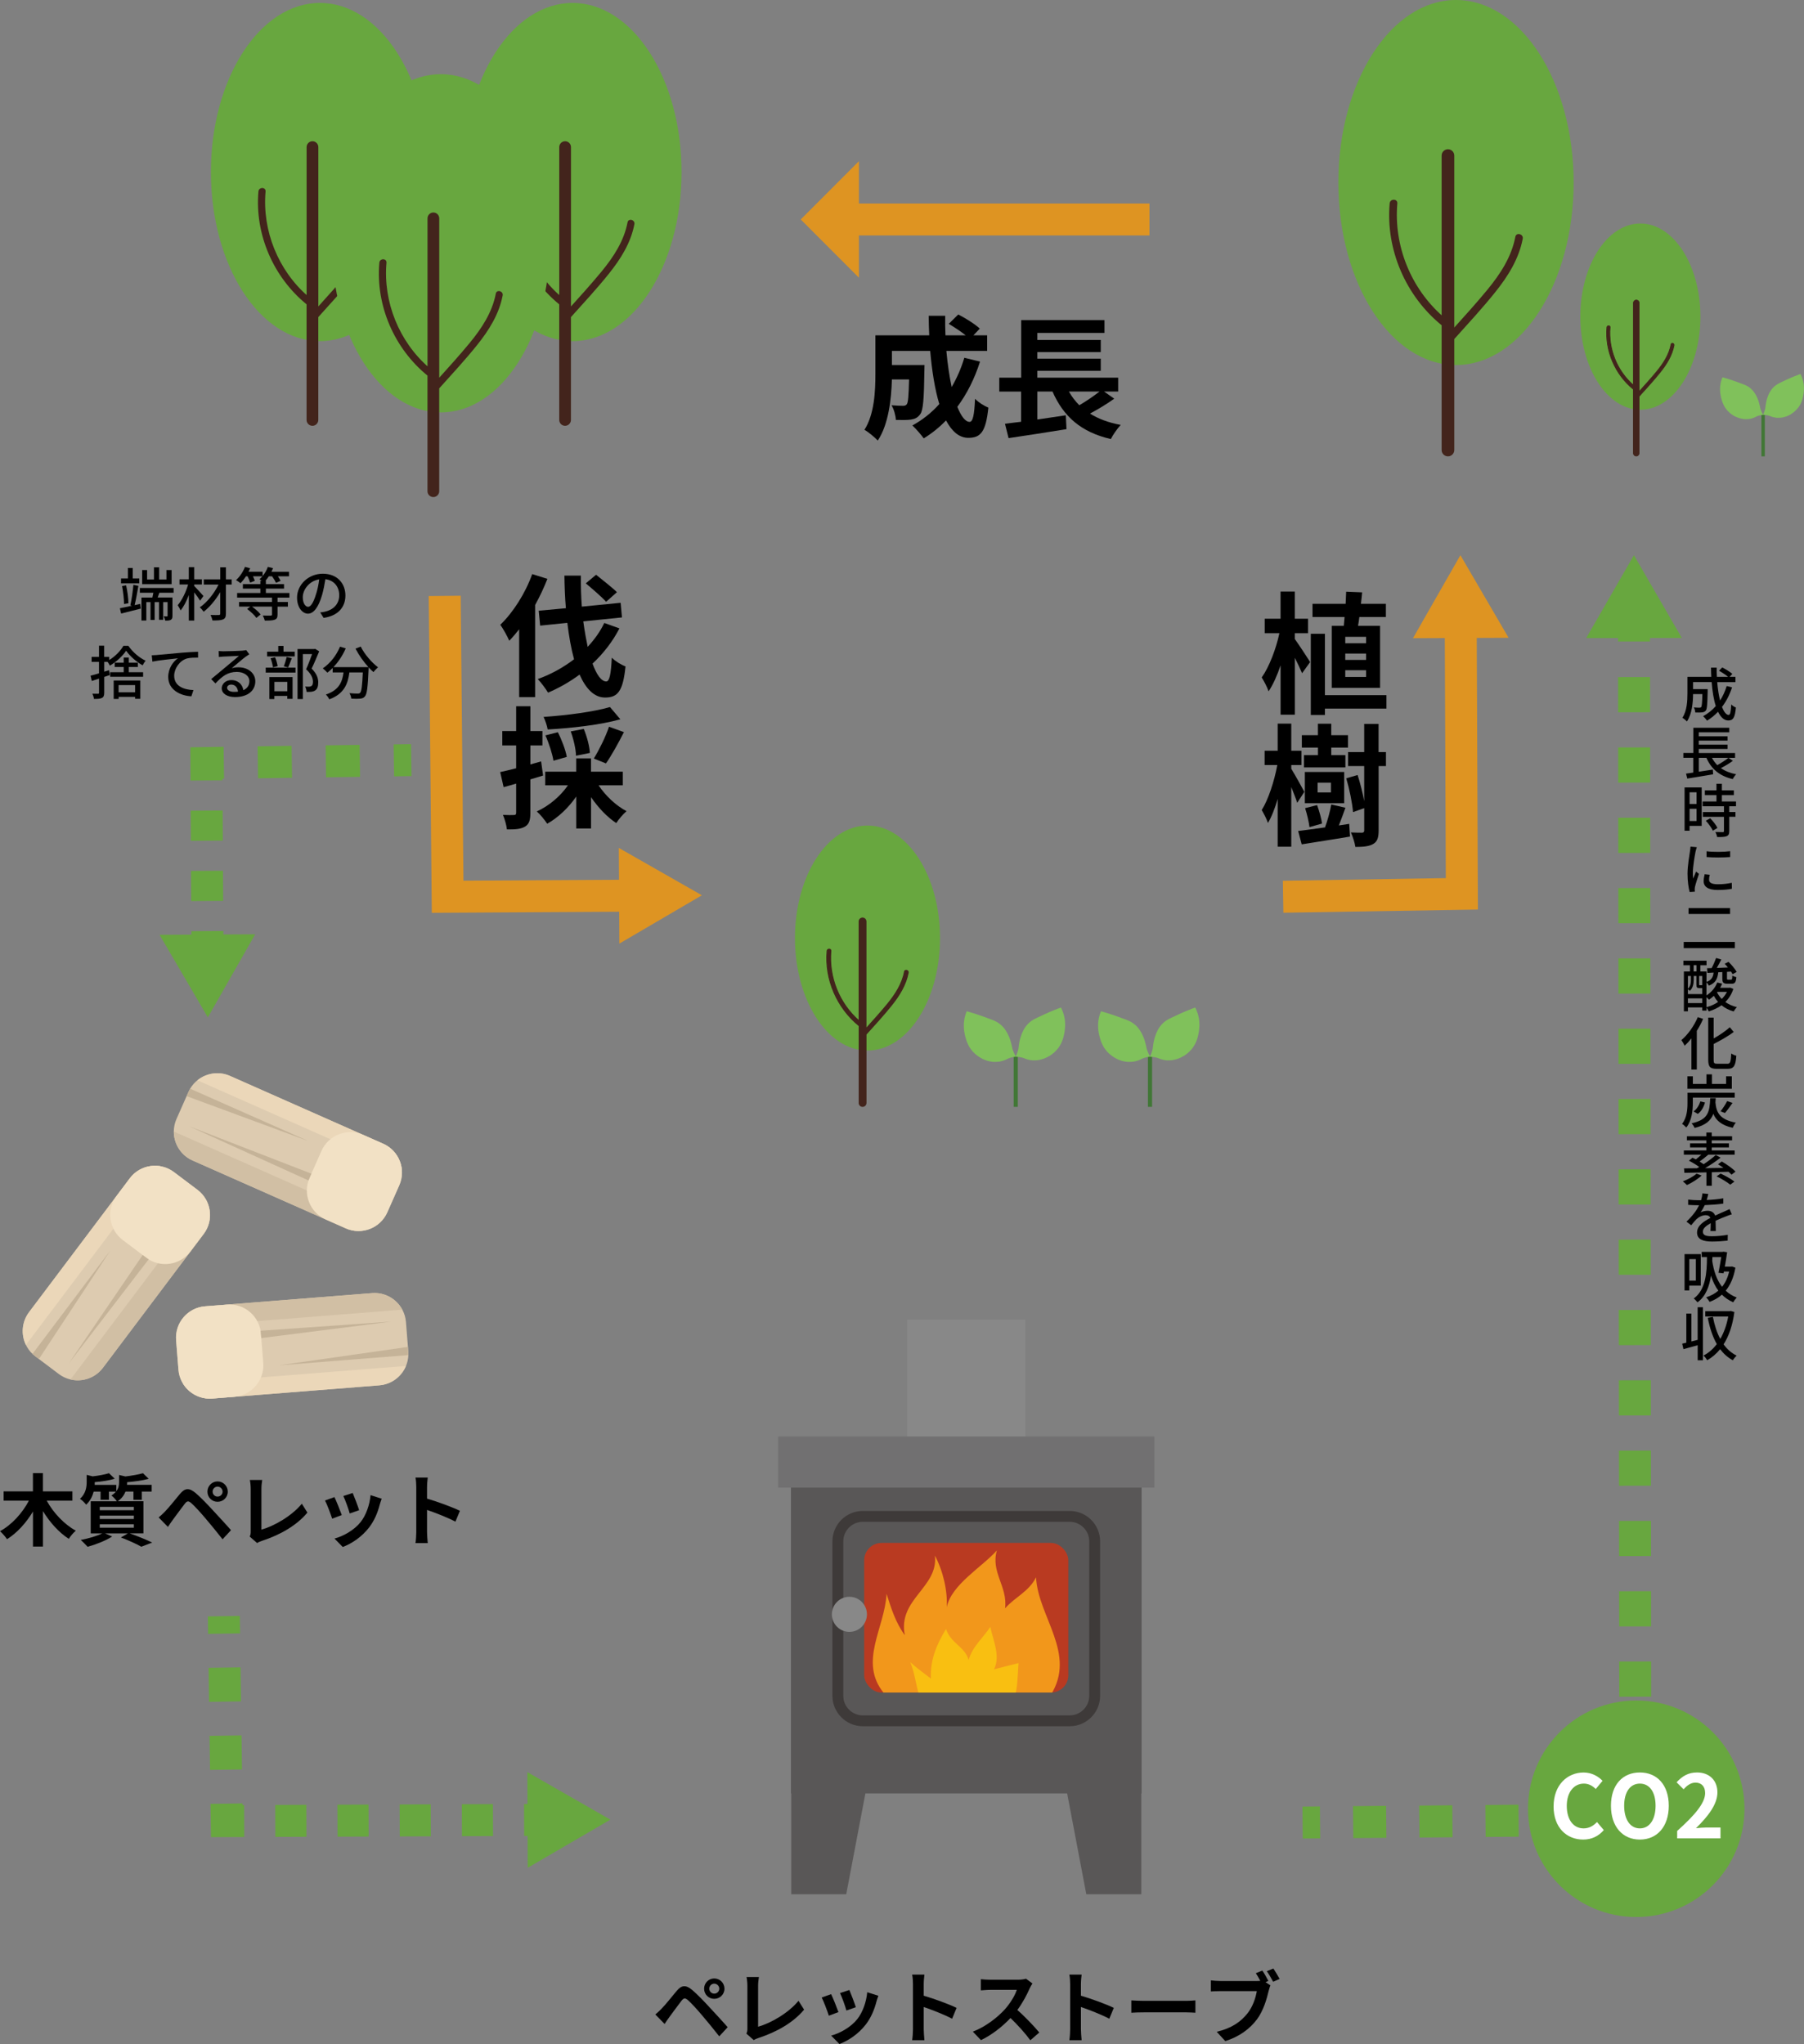 <?xml version="1.0" encoding="UTF-8"?><svg id="_レイヤー_2" xmlns="http://www.w3.org/2000/svg" xmlns:xlink="http://www.w3.org/1999/xlink" viewBox="0 0 569.66 645.32"><rect x="0" y="0" width="569.66" height="645.32" fill="#808080" stroke="none"/><defs><style>.cls-1{fill:#fff;}.cls-2{fill:#de9422;}.cls-3{fill:#68a73f;}.cls-4{stroke:#de9422;}.cls-4,.cls-5,.cls-6,.cls-7,.cls-8,.cls-9,.cls-10,.cls-11,.cls-12,.cls-13,.cls-14{stroke-miterlimit:10;}.cls-4,.cls-5,.cls-8,.cls-9,.cls-10,.cls-15,.cls-13,.cls-14{fill:none;}.cls-4,.cls-5,.cls-8,.cls-9,.cls-10,.cls-13,.cls-14{stroke-width:10.09px;}.cls-5{stroke-dasharray:0 0 10.45 10.45;}.cls-5,.cls-8,.cls-9,.cls-10,.cls-13,.cls-14{stroke:#68a73f;}.cls-16{fill:#f2971b;}.cls-6{stroke-width:.42px;}.cls-6,.cls-7,.cls-11,.cls-12{fill:#43241c;stroke:#42241b;}.cls-17{fill:#3e3a39;}.cls-18{fill:#595757;}.cls-7{stroke-width:.45px;}.cls-8{stroke-dasharray:0 0 11.1 11.1;}.cls-9{stroke-dasharray:0 0 10.74 10.74;}.cls-19{fill:#717071;}.cls-20{fill:#b93a21;}.cls-21{fill:#ddcbb0;}.cls-21,.cls-22,.cls-23,.cls-24,.cls-25{fill-rule:evenodd;}.cls-22{fill:#f2e1c5;}.cls-26{clip-path:url(#clippath);}.cls-11{stroke-width:.28px;}.cls-12{stroke-width:.23px;}.cls-23{fill:#d1bfa4;}.cls-24{fill:#ebd7b9;}.cls-25{fill:#c5b398;}.cls-13{stroke-dasharray:0 0 9.82 9.82;}.cls-27{fill:#80c15b;}.cls-28{fill:#f9bf11;}.cls-29{fill:#417736;}.cls-30{fill:#888;}.cls-14{stroke-dasharray:0 0 9.51 9.51;}</style><clipPath id="clippath"><rect class="cls-15" x="272.89" y="487.12" width="64.46" height="47.24"/></clipPath></defs><g id="_レイヤー_1-2"><g><g><g><ellipse class="cls-3" cx="273.93" cy="296.15" rx="22.9" ry="35.52"/><path class="cls-11" d="M285.62,306.75c-.76,3.96-2.97,7.33-5.5,10.4-2.14,2.6-4.41,5.09-6.66,7.6v-33.84c0-.6-.49-1.09-1.09-1.09s-1.09,.49-1.09,1.09v31.39c-6.24-5.44-9.63-13.8-8.9-22.08,.07-.78-1.15-.77-1.21,0-.79,8.99,3.14,17.99,10.12,23.65v24.35c0,.6,.49,1.09,1.09,1.09s1.09-.49,1.09-1.09v-21.65c2.71-3.02,5.49-6.01,8.02-9.17,2.45-3.06,4.56-6.41,5.31-10.31,.15-.76-1.02-1.09-1.17-.32Z"/></g><g><rect class="cls-29" x="320.09" y="333.59" width="1.31" height="15.85"/><g><path class="cls-27" d="M310.19,334.28c.27,.13,.54,.24,.82,.35,.27,.11,.55,.2,.82,.29,.28,.07,.56,.14,.84,.19,.28,.05,.55,.09,.83,.12,.07,0,.14,.01,.2,.02,.07,0,.14,0,.21,0,.14,0,.28,0,.41,0,.27,0,.54-.02,.81-.04,.13-.01,.26-.03,.39-.04,.13-.02,.26-.04,.39-.07,.52-.11,1.01-.26,1.48-.45,.35-.14,.58-.27,.68-.32,.5-.26,1.31-.56,2.69-.74-.78-1.48-1.05-2.32-1.14-2.82-.01-.08-.06-.34-.14-.7-.1-.46-.22-.91-.35-1.33-.03-.1-.07-.21-.1-.32-.03-.11-.07-.21-.1-.32-.07-.21-.15-.41-.23-.61-.64-1.59-1.48-2.9-2.63-3.92-.17-.15-.34-.28-.52-.41-.17-.13-.34-.25-.51-.36-.17-.11-.35-.2-.53-.29-.17-.09-.34-.18-.52-.26-.18-.08-.36-.15-.54-.22-.18-.07-.35-.14-.53-.21-.18-.07-.36-.13-.53-.19-.09-.03-.18-.06-.27-.09-.09-.03-.17-.07-.26-.1-.31-.13-.68-.27-1.12-.42-.42-.16-.9-.33-1.46-.51-.14-.04-.28-.09-.42-.14-.14-.05-.29-.1-.44-.15-.3-.1-.62-.2-.96-.3-.66-.21-1.38-.43-2.2-.66-.29,.7-.52,1.42-.67,2.12-.07,.35-.12,.69-.16,1.03-.02,.17-.04,.34-.05,.5-.01,.17-.03,.33-.03,.49-.01,.64,.01,1.24,.07,1.8,.07,.55,.16,1.05,.26,1.49,.03,.14,.06,.27,.09,.41,.04,.13,.07,.26,.11,.39,.07,.26,.15,.52,.23,.79,.04,.13,.08,.26,.13,.39,.02,.07,.05,.13,.07,.2,.03,.06,.05,.13,.08,.19,.1,.25,.22,.51,.34,.76,.12,.25,.25,.51,.4,.76,.15,.24,.32,.49,.5,.73,.18,.24,.38,.49,.59,.73,.22,.23,.46,.46,.72,.69,.23,.2,.47,.41,.71,.59,.25,.18,.5,.35,.76,.5,.26,.16,.52,.31,.78,.44Z"/><path class="cls-27" d="M331.32,333.41c-.26,.15-.52,.29-.78,.42-.26,.13-.53,.25-.79,.35-.27,.1-.55,.18-.82,.26-.27,.07-.54,.14-.81,.19-.07,.01-.13,.02-.2,.04-.07,.01-.14,.02-.21,.03-.14,.02-.27,.03-.41,.04-.27,.02-.54,.03-.81,.03-.13,0-.26,0-.39-.01-.13,0-.26-.02-.39-.03-.52-.07-1.03-.18-1.51-.33-.36-.11-.61-.23-.71-.27-.52-.22-1.35-.45-2.74-.51,.66-1.54,.85-2.4,.9-2.91,0-.08,.03-.34,.08-.71,.06-.47,.14-.92,.24-1.35,.03-.11,.05-.22,.07-.33,.02-.11,.05-.22,.08-.32,.05-.21,.11-.42,.18-.62,.51-1.64,1.23-3.01,2.3-4.12,.16-.17,.32-.31,.48-.45,.15-.15,.31-.28,.48-.4,.16-.12,.34-.23,.5-.33,.16-.11,.33-.21,.5-.3,.17-.09,.34-.18,.52-.26,.17-.09,.34-.17,.51-.25,.17-.08,.34-.16,.52-.24,.09-.04,.17-.08,.26-.12,.08-.04,.16-.08,.25-.12,.3-.15,.65-.32,1.08-.51,.41-.19,.87-.41,1.41-.63,.14-.05,.27-.12,.41-.18,.14-.06,.28-.12,.43-.18,.29-.12,.61-.25,.94-.38,.64-.26,1.34-.55,2.13-.83,.35,.68,.63,1.38,.84,2.06,.1,.34,.18,.68,.25,1.01,.03,.17,.07,.33,.09,.5,.03,.16,.06,.33,.07,.49,.06,.63,.09,1.24,.08,1.8-.03,.55-.08,1.06-.14,1.51-.02,.14-.03,.28-.06,.41-.03,.13-.05,.27-.08,.4-.05,.27-.11,.54-.17,.8-.03,.13-.06,.27-.1,.4-.02,.07-.03,.13-.05,.2-.02,.07-.04,.13-.06,.2-.08,.26-.18,.52-.28,.78-.1,.26-.21,.53-.34,.79-.13,.26-.28,.51-.44,.77-.16,.26-.34,.52-.53,.78-.2,.25-.42,.5-.66,.75-.22,.22-.43,.45-.66,.64-.23,.2-.47,.39-.72,.56-.25,.18-.49,.35-.74,.5Z"/></g></g><g><rect class="cls-29" x="362.49" y="333.59" width="1.31" height="15.85"/><g><path class="cls-27" d="M352.59,334.28c.27,.13,.54,.24,.82,.35,.27,.11,.55,.2,.82,.29,.28,.07,.56,.14,.84,.19,.28,.05,.55,.09,.83,.12,.07,0,.14,.01,.2,.02,.07,0,.14,0,.21,0,.14,0,.28,0,.41,0,.27,0,.54-.02,.81-.04,.13-.01,.26-.03,.39-.04,.13-.02,.26-.04,.39-.07,.52-.11,1.01-.26,1.48-.45,.35-.14,.58-.27,.68-.32,.5-.26,1.31-.56,2.69-.74-.78-1.48-1.05-2.32-1.14-2.82-.01-.08-.06-.34-.14-.7-.1-.46-.22-.91-.35-1.33-.03-.1-.07-.21-.1-.32-.03-.11-.07-.21-.1-.32-.07-.21-.15-.41-.23-.61-.64-1.59-1.48-2.9-2.63-3.92-.17-.15-.34-.28-.52-.41-.17-.13-.34-.25-.51-.36-.17-.11-.35-.2-.53-.29-.17-.09-.34-.18-.52-.26-.18-.08-.36-.15-.54-.22-.18-.07-.35-.14-.53-.21-.18-.07-.36-.13-.53-.19-.09-.03-.18-.06-.27-.09-.09-.03-.17-.07-.26-.1-.31-.13-.68-.27-1.12-.42-.42-.16-.9-.33-1.46-.51-.14-.04-.28-.09-.42-.14-.14-.05-.29-.1-.44-.15-.3-.1-.62-.2-.96-.3-.66-.21-1.38-.43-2.2-.66-.29,.7-.52,1.42-.67,2.12-.07,.35-.12,.69-.16,1.03-.02,.17-.04,.34-.05,.5-.01,.17-.03,.33-.03,.49-.01,.64,.01,1.24,.07,1.8,.07,.55,.16,1.05,.26,1.49,.03,.14,.06,.27,.09,.41,.04,.13,.07,.26,.11,.39,.07,.26,.15,.52,.23,.79,.04,.13,.08,.26,.13,.39,.02,.07,.05,.13,.07,.2,.03,.06,.05,.13,.08,.19,.1,.25,.22,.51,.34,.76,.12,.25,.25,.51,.4,.76,.15,.24,.32,.49,.5,.73,.18,.24,.38,.49,.59,.73,.22,.23,.46,.46,.72,.69,.23,.2,.47,.41,.71,.59,.25,.18,.5,.35,.76,.5,.26,.16,.52,.31,.78,.44Z"/><path class="cls-27" d="M373.72,333.41c-.26,.15-.52,.29-.78,.42-.26,.13-.53,.25-.79,.35-.27,.1-.55,.18-.82,.26-.27,.07-.54,.14-.81,.19-.07,.01-.13,.02-.2,.04-.07,.01-.14,.02-.21,.03-.14,.02-.27,.03-.41,.04-.27,.02-.54,.03-.81,.03-.13,0-.26,0-.39-.01-.13,0-.26-.02-.39-.03-.52-.07-1.03-.18-1.51-.33-.36-.11-.61-.23-.71-.27-.52-.22-1.35-.45-2.74-.51,.66-1.54,.85-2.4,.9-2.91,0-.08,.03-.34,.08-.71,.06-.47,.14-.92,.24-1.35,.03-.11,.05-.22,.07-.33,.02-.11,.05-.22,.08-.32,.05-.21,.11-.42,.18-.62,.51-1.64,1.23-3.01,2.3-4.12,.16-.17,.32-.31,.48-.45,.15-.15,.31-.28,.48-.4,.16-.12,.34-.23,.5-.33,.16-.11,.33-.21,.5-.3,.17-.09,.34-.18,.52-.26,.17-.09,.34-.17,.51-.25,.17-.08,.34-.16,.52-.24,.09-.04,.17-.08,.26-.12,.08-.04,.16-.08,.25-.12,.3-.15,.65-.32,1.08-.51,.41-.19,.87-.41,1.41-.63,.14-.05,.27-.12,.41-.18,.14-.06,.28-.12,.43-.18,.29-.12,.61-.25,.94-.38,.64-.26,1.34-.55,2.13-.83,.35,.68,.63,1.38,.84,2.06,.1,.34,.18,.68,.25,1.01,.03,.17,.07,.33,.09,.5,.03,.16,.06,.33,.07,.49,.06,.63,.09,1.24,.08,1.8-.03,.55-.08,1.06-.14,1.51-.02,.14-.03,.28-.06,.41-.03,.13-.05,.27-.08,.4-.05,.27-.11,.54-.17,.8-.03,.13-.06,.27-.1,.4-.02,.07-.03,.13-.05,.2-.02,.07-.04,.13-.06,.2-.08,.26-.18,.52-.28,.78-.1,.26-.21,.53-.34,.79-.13,.26-.28,.51-.44,.77-.16,.26-.34,.52-.53,.78-.2,.25-.42,.5-.66,.75-.22,.22-.43,.45-.66,.64-.23,.2-.47,.39-.72,.56-.25,.18-.49,.35-.74,.5Z"/></g></g></g><g><g><ellipse class="cls-3" cx="459.77" cy="57.62" rx="37.15" ry="57.62"/><path class="cls-7" d="M478.73,74.82c-1.23,6.42-4.83,11.89-8.93,16.86-3.47,4.21-7.15,8.26-10.8,12.32V49.12c0-.98-.79-1.77-1.77-1.77s-1.77,.79-1.77,1.77v50.92c-10.12-8.82-15.62-22.39-14.44-35.82,.11-1.26-1.86-1.26-1.97,0-1.28,14.59,5.09,29.19,16.41,38.36v39.5c0,.98,.79,1.77,1.77,1.77s1.77-.79,1.77-1.77v-35.13c4.4-4.9,8.9-9.75,13.01-14.88,3.97-4.96,7.4-10.4,8.61-16.73,.24-1.24-1.66-1.77-1.9-.52Z"/></g><g><ellipse class="cls-3" cx="517.99" cy="99.96" rx="18.96" ry="29.4"/><path class="cls-12" d="M527.67,108.74c-.63,3.28-2.46,6.07-4.56,8.61-1.77,2.15-3.65,4.22-5.51,6.29v-28.01c0-.5-.41-.9-.9-.9s-.9,.41-.9,.9v25.98c-5.17-4.5-7.97-11.43-7.37-18.28,.06-.64-.95-.64-1.01,0-.65,7.44,2.6,14.9,8.37,19.58v20.16c0,.5,.41,.9,.9,.9s.9-.41,.9-.9v-17.93c2.25-2.5,4.54-4.97,6.64-7.59,2.03-2.53,3.78-5.31,4.4-8.54,.12-.63-.85-.9-.97-.27Z"/></g><g><rect class="cls-29" x="556.21" y="130.96" width="1.08" height="13.12"/><g><path class="cls-27" d="M548.01,131.52c.22,.11,.45,.2,.68,.29,.23,.09,.45,.17,.68,.24,.23,.06,.46,.11,.69,.16,.23,.04,.46,.08,.68,.1,.06,0,.11,.01,.17,.02,.06,0,.11,0,.17,0,.11,0,.23,0,.34,0,.23,0,.45-.01,.67-.03,.11,0,.22-.02,.32-.04,.11-.01,.21-.03,.32-.05,.43-.09,.84-.22,1.22-.38,.29-.12,.48-.23,.56-.27,.41-.22,1.09-.47,2.22-.61-.65-1.22-.87-1.92-.94-2.34-.01-.07-.05-.28-.11-.58-.08-.38-.18-.75-.29-1.1-.03-.09-.06-.17-.08-.26-.03-.09-.06-.18-.09-.26-.06-.17-.12-.34-.19-.5-.53-1.32-1.22-2.4-2.18-3.25-.14-.13-.28-.24-.43-.34-.14-.11-.28-.21-.42-.29-.14-.09-.29-.16-.44-.24-.14-.08-.29-.15-.43-.21-.15-.07-.3-.12-.45-.18-.15-.06-.29-.12-.44-.17-.15-.06-.29-.11-.44-.16-.07-.03-.15-.05-.22-.08-.07-.03-.14-.06-.21-.09-.25-.1-.56-.22-.92-.34-.35-.13-.75-.28-1.21-.42-.12-.04-.23-.08-.35-.12-.12-.04-.24-.08-.36-.12-.25-.08-.52-.16-.8-.25-.55-.17-1.15-.36-1.82-.54-.24,.58-.43,1.18-.56,1.76-.06,.29-.1,.57-.13,.85-.02,.14-.03,.28-.04,.42-.01,.14-.02,.27-.02,.41-.01,.53,.01,1.03,.05,1.49,.06,.45,.14,.87,.21,1.23,.03,.11,.05,.23,.08,.34,.03,.11,.06,.22,.09,.33,.06,.22,.12,.43,.19,.65,.03,.11,.07,.22,.11,.32,.02,.05,.04,.11,.06,.16,.02,.05,.04,.11,.06,.16,.09,.21,.18,.42,.28,.63,.1,.21,.21,.42,.33,.63,.13,.2,.27,.4,.42,.61,.15,.2,.31,.4,.49,.6,.18,.19,.38,.38,.6,.57,.19,.17,.38,.34,.59,.49,.21,.15,.42,.29,.63,.42,.21,.13,.43,.26,.65,.36Z"/><path class="cls-27" d="M565.5,130.8c-.21,.12-.43,.24-.65,.34-.22,.11-.44,.2-.66,.29-.23,.08-.45,.15-.68,.21-.23,.06-.45,.11-.67,.16-.06,.01-.11,.02-.17,.03-.06,0-.11,.02-.17,.02-.11,.01-.23,.02-.34,.03-.23,.02-.45,.02-.67,.02-.11,0-.22,0-.33,0-.11,0-.22-.01-.32-.03-.43-.06-.85-.15-1.25-.27-.3-.09-.5-.19-.58-.22-.43-.18-1.12-.37-2.27-.43,.55-1.27,.71-1.98,.74-2.41,0-.07,.03-.29,.07-.59,.05-.39,.12-.76,.2-1.12,.02-.09,.04-.18,.06-.27,.02-.09,.04-.18,.06-.27,.05-.18,.09-.35,.15-.52,.42-1.36,1.02-2.49,1.9-3.41,.13-.14,.26-.26,.4-.37,.13-.12,.26-.23,.4-.33,.13-.1,.28-.19,.42-.28,.13-.09,.27-.17,.41-.25,.14-.08,.28-.15,.43-.22,.14-.07,.28-.14,.42-.21,.14-.07,.28-.13,.43-.2,.07-.03,.14-.06,.22-.1,.07-.03,.14-.07,.2-.1,.24-.12,.54-.27,.89-.42,.34-.16,.72-.34,1.17-.52,.11-.05,.22-.1,.34-.15,.11-.05,.23-.1,.35-.15,.24-.1,.5-.21,.77-.31,.53-.22,1.11-.45,1.77-.69,.29,.56,.52,1.14,.7,1.71,.08,.28,.15,.56,.2,.84,.03,.14,.05,.28,.08,.41,.02,.14,.05,.27,.06,.4,.05,.52,.07,1.03,.07,1.49-.02,.46-.06,.87-.11,1.25-.02,.11-.03,.23-.05,.34-.02,.11-.04,.22-.06,.33-.04,.22-.09,.44-.14,.66-.03,.11-.05,.22-.08,.33-.01,.06-.03,.11-.04,.17-.02,.05-.03,.11-.05,.16-.07,.22-.14,.43-.23,.65-.08,.22-.18,.44-.28,.65-.11,.21-.23,.42-.36,.64-.13,.21-.28,.43-.44,.64-.17,.21-.35,.41-.55,.62-.18,.18-.36,.37-.55,.53-.19,.16-.39,.32-.59,.47-.2,.15-.4,.29-.62,.42Z"/></g></g></g><g><g><ellipse class="cls-3" cx="101.02" cy="54.31" rx="34.42" ry="53.39"/><path class="cls-6" d="M118.59,70.25c-1.14,5.95-4.47,11.02-8.27,15.63-3.22,3.9-6.62,7.66-10.01,11.42V46.44c0-.91-.74-1.64-1.64-1.64s-1.64,.74-1.64,1.64v47.18c-9.38-8.17-14.47-20.75-13.38-33.19,.1-1.17-1.72-1.16-1.83,0-1.19,13.52,4.72,27.05,15.2,35.55v36.6c0,.91,.74,1.64,1.64,1.64s1.64-.74,1.64-1.64v-32.55c4.08-4.54,8.25-9.03,12.06-13.79,3.68-4.59,6.86-9.64,7.98-15.5,.22-1.15-1.54-1.64-1.76-.49Z"/></g><g><ellipse class="cls-3" cx="180.8" cy="54.31" rx="34.42" ry="53.39"/><path class="cls-6" d="M198.37,70.25c-1.14,5.95-4.47,11.02-8.27,15.63-3.22,3.9-6.62,7.66-10.01,11.42V46.44c0-.91-.74-1.64-1.64-1.64s-1.64,.74-1.64,1.64v47.18c-9.38-8.17-14.47-20.75-13.38-33.19,.1-1.17-1.72-1.16-1.83,0-1.19,13.52,4.72,27.05,15.2,35.55v36.6c0,.91,.74,1.64,1.64,1.64s1.64-.74,1.64-1.64v-32.55c4.08-4.54,8.25-9.03,12.06-13.79,3.68-4.59,6.86-9.64,7.98-15.5,.22-1.15-1.54-1.64-1.76-.49Z"/></g><g><ellipse class="cls-3" cx="139.2" cy="76.81" rx="34.42" ry="53.39"/><path class="cls-6" d="M156.77,92.75c-1.14,5.95-4.47,11.02-8.27,15.63-3.22,3.9-6.62,7.66-10.01,11.42v-50.86c0-.91-.74-1.64-1.64-1.64s-1.64,.74-1.64,1.64v47.18c-9.38-8.17-14.47-20.75-13.38-33.19,.1-1.17-1.72-1.16-1.83,0-1.19,13.52,4.72,27.05,15.2,35.55v36.6c0,.91,.74,1.64,1.64,1.64s1.64-.74,1.64-1.64v-32.55c4.08-4.54,8.25-9.03,12.06-13.79,3.68-4.59,6.86-9.64,7.98-15.5,.22-1.15-1.54-1.64-1.76-.49Z"/></g></g><g><polyline class="cls-4" points="140.43 188.13 141.35 283.11 199.91 282.77"/><polygon class="cls-2" points="195.58 297.9 221.64 282.65 195.41 267.7 195.58 297.9"/></g><g><polyline class="cls-4" points="405.18 283.11 461.62 282.19 461.26 197.01"/><polygon class="cls-2" points="476.38 201.36 461.16 175.28 446.18 201.49 476.38 201.36"/></g><g><line class="cls-4" x1="362.97" y1="69.29" x2="268.77" y2="69.29"/><polygon class="cls-2" points="271.23 87.68 271.23 50.89 252.85 69.28 271.23 87.68"/></g><g><path d="M172.86,182.75c-1.08,2.75-2.38,5.54-3.88,8.25v29.09h-5.04v-21.42c-1.04,1.33-2.08,2.54-3.13,3.62-.5-1.21-1.96-3.88-2.83-5.04,4-3.83,7.88-9.88,10.08-16l4.79,1.5Zm22.75,15.63c-2.17,4.21-5.12,7.96-8.5,11.13,1.29,3.54,2.79,5.63,4.33,5.63,1,0,1.5-2.17,1.75-7.5,1.12,1.12,2.96,2.25,4.33,2.75-.79,7.92-2.5,9.83-6.46,9.83-3.42,0-6.04-2.75-8.04-7.25-3.08,2.29-6.46,4.21-9.96,5.71-.62-1.08-2.25-3.29-3.25-4.29,4.21-1.5,8.08-3.67,11.46-6.25-.92-3.38-1.62-7.33-2.12-11.5l-8.58,.88-.46-4.71,8.58-.79c-.29-3.42-.42-6.88-.46-10.29h5.21c-.04,3.29,.04,6.58,.29,9.79l12.25-1.21,.42,4.62-12.21,1.25c.38,2.88,.88,5.58,1.38,8.04,2.12-2.29,3.92-4.75,5.25-7.54l4.79,1.71Zm-4.21-8.38c-1.38-1.54-4.33-4.08-6.42-5.83l3.25-2.71c2.04,1.67,5.08,4,6.58,5.5l-3.42,3.04Z"/><path d="M171.48,244.85c-1.33,.42-2.67,.83-4,1.21v10.54c0,2.29-.38,3.54-1.62,4.33-1.29,.79-3.04,.96-5.79,.92-.12-1.21-.67-3.25-1.25-4.58,1.5,.08,2.96,.08,3.46,.04,.5,0,.71-.17,.71-.71v-9.21c-1.38,.42-2.75,.79-3.96,1.12l-1.08-4.75c1.42-.29,3.17-.75,5.04-1.21v-7.21h-4.38v-4.54h4.38v-7.83h4.5v7.83h3.79v4.54h-3.79v6l3.38-.96,.62,4.46Zm17.54,3.08c2.17,3.29,5.5,6.42,8.83,8.17-1.08,.88-2.5,2.58-3.25,3.75-2.88-1.88-5.71-4.88-7.96-8.17v9.88h-4.67v-10.08c-2.46,3.54-5.75,6.67-9.17,8.58-.79-1.17-2.21-2.96-3.29-3.88,3.79-1.71,7.5-4.83,9.83-8.25h-7.17v-4.29h9.79v-4.21h4.67v4.21h10.04v4.29h-7.67Zm6.88-20.84c-6.42,1.79-15.38,2.79-22.96,3.21-.17-1.12-.79-2.92-1.29-3.96,7.42-.5,15.88-1.62,20.96-3.12l3.29,3.88Zm-21.13,13.08c-.33-2.08-1.38-5.42-2.54-8l3.92-1c1.25,2.42,2.46,5.67,2.83,7.79l-4.21,1.21Zm7.12-1.58c-.04-2-.75-5.17-1.67-7.67l4.12-.79c1,2.42,1.83,5.5,1.92,7.58l-4.38,.88Zm5.63,.88c1.62-2.63,3.75-6.88,4.79-10.04l4.71,1.71c-1.79,3.54-3.96,7.42-5.67,9.88l-3.83-1.54Z"/></g><g><path d="M408.88,201.76c1.13,1.54,4.13,6.13,4.83,7.25l-2.54,3.54c-.5-1.21-1.38-3.08-2.29-4.88v17.96h-4.5v-15.58c-1.08,3.21-2.38,6.12-3.79,8.21-.46-1.38-1.46-3.25-2.17-4.38,2.33-3.25,4.54-9.04,5.58-13.96h-4.63v-4.58h5v-8.58h4.5v8.58h4.17v4.58h-4.17v1.83Zm28.92,21.96h-19.42v2h-4.46v-25.63h4.46v19.38h19.42v4.25Zm-13.46-26.13c.08-.88,.17-1.83,.25-2.79h-10.13v-4.17h10.46c.08-1.33,.12-2.62,.17-3.83l5.04,.21c-.08,1.17-.25,2.38-.38,3.62h7.88v4.17h-8.38c-.12,.96-.25,1.92-.42,2.79h6.96v19.58h-15.25v-19.58h3.79Zm7.04,3.46h-6.58v2.04h6.58v-2.04Zm0,5.29h-6.58v2h6.58v-2Zm0,5.25h-6.58v2.13h6.58v-2.13Z"/><path d="M409.63,253.44c-.38-1.21-1.13-3.12-1.88-4.96v18.84h-4.29v-15.08c-.88,2.96-1.92,5.67-3.08,7.58-.38-1.25-1.33-3-1.96-4.08,2.08-3.25,4-9.21,4.92-14.21h-4v-4.5h4.12v-8.58h4.29v8.58h3.21v4.5h-3.21v1.17c1,1.62,3.58,6.21,4.13,7.29l-2.25,3.46Zm16.42,6.67l.25,4c-5.33,.92-11,1.75-15.25,2.46l-1.12-4.21c2.33-.29,5.38-.71,8.67-1.17l-.17-.04c.75-2,1.58-5,1.96-7.17l4.46,1.04c-.67,1.92-1.42,3.92-2.08,5.58l3.29-.5Zm-9.88-24.09h-5.08v-3.92h5.08v-3.62h4.21v3.62h5.29v3.92h-5.29v2.38h4.46v3.88h-13.08v-3.88h4.42v-2.38Zm8.29,17.54h-12.42v-9.83h12.42v9.83Zm-10.96,7.58c-.17-1.54-.75-4.08-1.38-6l3.79-.96c.67,1.88,1.38,4.29,1.54,5.83l-3.96,1.12Zm6.79-14.04h-4.21v3.08h4.21v-3.08Zm17.38-5.25h-2.33v20.29c0,2.25-.38,3.5-1.67,4.29-1.25,.75-3.08,.96-5.67,.96-.17-1.25-.83-3.29-1.42-4.58,1.54,.08,3,.08,3.5,.08,.54-.04,.71-.21,.71-.75v-7l-3.54,1.25c-.21-2.75-1.12-7.25-2.13-10.67l3.58-1.04c.83,2.58,1.62,5.75,2.08,8.25v-11.08h-5.08v-4.42h5.08v-8.88h4.54v8.88h2.33v4.42Z"/></g><g><path d="M309.47,114.15c-1.71,5.42-4.17,10.25-7.17,14.29,1.21,3,2.54,4.75,3.88,4.75,1,0,1.5-2.08,1.71-7.29,1.12,1.17,2.88,2.25,4.21,2.79-.79,7.71-2.46,9.54-6.33,9.54-2.92,0-5.21-2.08-7.04-5.5-2.12,2.21-4.46,4.08-7.04,5.67-.75-1.08-2.54-3.13-3.58-4.08,3.21-1.75,6.08-4.04,8.5-6.75-1.42-4.71-2.33-10.54-2.88-16.79h-12.08v4.46h10.29s-.04,1.29-.04,1.88c-.12,8.75-.38,12.46-1.33,13.67-.79,1.08-1.62,1.46-2.88,1.67-1.08,.17-2.88,.17-4.79,.12-.08-1.46-.62-3.38-1.38-4.63,1.5,.12,2.92,.17,3.58,.17,.58,0,.92-.08,1.25-.5,.42-.58,.58-2.58,.71-7.83h-5.42c-.17,6.08-1.04,14.21-4.46,19.29-.88-.96-3.08-2.79-4.21-3.38,3.17-5,3.46-12.25,3.46-17.67v-12.17h17c-.08-2.04-.17-4.08-.17-6.17h5.21c-.04,2.08,0,4.12,.08,6.17h6.38c-1.54-1.25-3.62-2.58-5.33-3.62l3-2.96c2.29,1.17,5.33,3.08,6.79,4.46l-2,2.12h4.33v4.92h-12.88c.38,4.17,.96,8.08,1.67,11.42,1.62-2.79,3-5.88,4-9.25l4.96,1.21Z"/><path d="M351.86,125.86c-2.38,1.71-5.17,3.38-7.67,4.71,2.67,1.67,5.88,2.88,9.71,3.58-1.04,1.08-2.46,3.13-3.13,4.46-9.42-2.17-14.96-7.13-18.42-15h-4.79v8.83c2.92-.42,6-.88,9-1.33l.21,4.38c-6.38,1.04-13.25,2.08-18.29,2.83l-1.13-4.54c1.5-.17,3.21-.42,5.08-.62v-9.54h-6.88v-4.38h6.92v-18.17h26.29v4.04h-21.21v2.21h20.04v3.83h-20.04v2.08h20.04v3.83h-20.04v2.17h25.54v4.38h-4.46l3.21,2.25Zm-14.33-2.25c.92,1.62,2,3.04,3.29,4.33,2.21-1.29,4.58-2.92,6.38-4.33h-9.67Z"/></g><g><line class="cls-10" x1="129.87" y1="239.98" x2="124.37" y2="240.06"/><line class="cls-9" x1="113.63" y1="240.21" x2="76.05" y2="240.74"/><polyline class="cls-10" points="70.68 240.82 65.18 240.9 65.21 246.4"/><line class="cls-14" x1="65.26" y1="255.91" x2="65.45" y2="289.2"/><line class="cls-10" x1="65.48" y1="293.96" x2="65.51" y2="299.46"/><polygon class="cls-3" points="50.39 295.13 65.63 321.19 80.58 294.96 50.39 295.13"/></g><g><path class="cls-21" d="M72.61,339.67l48.42,21.44c4.99,2.21,7.27,8.1,5.05,13.1l-3.78,8.54c-2.21,4.99-8.1,7.27-13.09,5.06l-48.42-21.44c-4.99-2.21-7.27-8.1-5.06-13.1l3.78-8.54c2.21-4.99,8.1-7.27,13.09-5.06h0Z"/><path class="cls-24" d="M72.61,339.67l48.42,21.44c3.51,1.56,5.68,4.94,5.89,8.55l-64.58-28.6c2.81-2.27,6.76-2.94,10.28-1.39h0Z"/><path class="cls-23" d="M119.92,386.04c-2.82,2.57-7.02,3.4-10.72,1.76l-48.42-21.44c-3.7-1.64-5.91-5.31-5.9-9.13l65.04,28.8h0Z"/><path class="cls-22" d="M114.62,358.27l6.41,2.84c4.99,2.21,7.27,8.1,5.05,13.1l-3.78,8.54c-2.21,4.99-8.1,7.27-13.09,5.06l-6.41-2.84c-4.99-2.21-7.27-8.1-5.06-13.1l3.78-8.54c2.21-4.99,8.1-7.27,13.1-5.06h0Z"/><polygon class="cls-25" points="60.03 343.71 97.44 360.27 58.92 346.06 60.03 343.71 60.03 343.71"/><polygon class="cls-25" points="98.33 370.54 59.71 355.57 97.42 372.68 98.33 370.54 98.33 370.54"/><path class="cls-21" d="M9.16,414.28l31.85-42.29c3.28-4.36,9.54-5.24,13.9-1.96l7.46,5.62c4.36,3.29,5.24,9.54,1.96,13.9l-31.85,42.29c-3.28,4.36-9.54,5.24-13.9,1.96l-7.46-5.62c-4.36-3.29-5.24-9.54-1.96-13.9h0Z"/><path class="cls-24" d="M9.16,414.28l31.85-42.29c2.31-3.07,6.1-4.42,9.66-3.8l-42.49,56.42c-1.58-3.25-1.33-7.26,.98-10.33h0Z"/><path class="cls-23" d="M65.05,378.71c1.87,3.33,1.73,7.61-.71,10.84l-31.85,42.29c-2.44,3.24-6.51,4.56-10.23,3.68l42.79-56.82h0Z"/><path class="cls-22" d="M36.8,377.58l4.21-5.6c3.28-4.36,9.54-5.24,13.9-1.96l7.46,5.62c4.36,3.29,5.24,9.54,1.96,13.9l-4.22,5.6c-3.28,4.36-9.54,5.24-13.9,1.96l-7.46-5.62c-4.36-3.29-5.24-9.54-1.95-13.9h0Z"/><polygon class="cls-25" points="10.25 427.45 34.86 394.77 12.28 429.06 10.25 427.45 10.25 427.45"/><polygon class="cls-25" points="45.05 396.23 21.72 430.44 46.93 397.6 45.05 396.23 45.05 396.23"/><path class="cls-21" d="M119.81,437.36l-52.79,4.17c-5.44,.43-10.25-3.67-10.67-9.11l-.74-9.32c-.43-5.44,3.67-10.25,9.12-10.68l52.78-4.17c5.44-.43,10.25,3.67,10.68,9.11l.74,9.31c.43,5.44-3.68,10.25-9.12,10.68h0Z"/><path class="cls-24" d="M119.81,437.36l-52.79,4.17c-3.83,.3-7.35-1.64-9.24-4.72l70.41-5.56c-1.38,3.33-4.55,5.81-8.39,6.11h0Z"/><path class="cls-23" d="M56.13,419.07c1.26-3.61,4.56-6.33,8.6-6.65l52.78-4.17c4.04-.32,7.72,1.86,9.53,5.22l-70.91,5.6h0Z"/><path class="cls-22" d="M74.01,440.98l-6.99,.55c-5.44,.43-10.25-3.67-10.67-9.11l-.74-9.32c-.43-5.44,3.67-10.25,9.12-10.68l6.98-.55c5.45-.43,10.25,3.67,10.68,9.12l.74,9.31c.43,5.44-3.67,10.25-9.12,10.68h0Z"/><polygon class="cls-25" points="128.95 427.82 88.17 431.04 128.81 425.23 128.95 427.82 128.95 427.82"/><polygon class="cls-25" points="82.51 422.44 123.59 417.24 82.28 420.13 82.51 422.44 82.51 422.44"/></g><g><path d="M14.75,473.77c2.06,3.8,5.54,7.5,9.19,9.48-.72,.6-1.74,1.76-2.21,2.58-3.13-2.01-5.98-5.19-8.17-8.76v11.2h-3.15v-11.07c-2.16,3.6-5.01,6.75-8.19,8.74-.5-.77-1.51-1.91-2.21-2.53,3.67-1.99,7.08-5.73,9.11-9.63H1.14v-2.93H10.4v-5.76h3.15v5.76h9.31v2.93H14.75Z"/><path d="M40.98,484.1c2.53,.89,5.39,2.08,7.08,2.9l-3.43,1.32c-1.42-.82-3.95-1.99-6.45-2.93l2.23-1.29h-7.25l2.26,.99c-2.06,1.34-5.24,2.56-7.75,3.25-.52-.57-1.56-1.64-2.18-2.16,2.41-.45,5.11-1.24,6.83-2.08h-3.67v-10.13h8.24c-.37-.62-1.19-1.46-1.71-1.81,.62-.4,1.09-.82,1.44-1.24h-2.23v2.58h-2.63v-2.58h-2.18c-.37,1.42-1.07,2.93-2.38,4.12-.4-.55-1.34-1.49-1.94-1.84,1.81-1.64,2.11-3.67,2.11-5.31v-2.26l1.89,.47c1.94-.22,3.92-.6,5.16-.99l1.81,1.74c-1.79,.55-4.15,.89-6.31,1.07v.12c0,.22,0,.5-.02,.75h6.83v2.01c.72-.94,.87-1.94,.87-2.88v-2.26l1.99,.47c2.06-.25,4.22-.62,5.56-1.02l1.79,1.76c-1.91,.55-4.47,.87-6.78,1.07v.12c0,.22,0,.47-.03,.72h7.77v2.13h-3.13v2.61h-2.63v-2.61h-2.51c-.42,1.09-1.17,2.16-2.43,3.05h8.09v10.13h-4.29Zm-9.48-7.3h10.77v-1.07h-10.77v1.07Zm0,2.76h10.77v-1.07h-10.77v1.07Zm0,2.75h10.77v-1.09h-10.77v1.09Z"/><path d="M52.12,477.18c1.14-1.14,3.08-3.58,4.77-5.61,1.49-1.76,2.83-1.94,4.87-.22,1.66,1.42,3.53,3.38,5.07,5.04,1.66,1.81,4.32,4.64,6.11,6.7l-2.66,2.88c-1.59-2.04-3.85-4.79-5.31-6.5-1.54-1.84-3.65-4.15-4.57-4.92-.87-.74-1.29-.74-2.01,.15-.97,1.24-2.76,3.7-3.77,5.06-.57,.77-1.17,1.66-1.59,2.31l-2.93-3c.75-.62,1.29-1.14,2.04-1.89Zm16.58-9.48c1.79,0,3.23,1.44,3.23,3.23s-1.44,3.2-3.23,3.2-3.2-1.42-3.2-3.2,1.42-3.23,3.2-3.23Zm0,4.79c.87,0,1.59-.69,1.59-1.56s-.72-1.59-1.59-1.59-1.56,.72-1.56,1.59,.7,1.56,1.56,1.56Z"/><path d="M78.85,485.12c.3-.62,.32-1.04,.32-1.61v-13.46c0-.94-.12-2.11-.27-2.81h3.9c-.15,.94-.25,1.84-.25,2.81v12.88c4.05-1.14,9.58-4.32,12.76-8.19l1.76,2.8c-3.4,4.07-8.57,7.03-14.4,8.94-.35,.12-.89,.3-1.49,.67l-2.33-2.04Z"/><path d="M107.92,478.32l-3.03,1.14c-.42-1.34-1.66-4.64-2.26-5.74l2.98-1.07c.62,1.27,1.81,4.27,2.31,5.66Zm12.61-5.16c-.3,.79-.45,1.32-.6,1.81-.65,2.51-1.69,5.09-3.38,7.27-2.31,2.98-5.41,5.06-8.32,6.16l-2.61-2.66c2.73-.72,6.18-2.61,8.24-5.19,1.69-2.11,2.88-5.41,3.15-8.52l3.5,1.12Zm-7.12,3.62l-2.98,1.04c-.3-1.22-1.39-4.22-2.01-5.51l2.95-.97c.47,1.07,1.69,4.29,2.04,5.44Z"/><path d="M143.81,480.4c-2.56-1.34-6.28-2.78-8.96-3.7v7.03c0,.72,.12,2.46,.22,3.45h-3.87c.15-.97,.25-2.46,.25-3.45v-14.25c0-.89-.07-2.13-.25-3h3.87c-.1,.87-.22,1.96-.22,3v3.65c3.33,.97,8.09,2.73,10.38,3.85l-1.42,3.43Z"/></g><g><path d="M208.96,634.1c1.14-1.14,3.08-3.58,4.77-5.61,1.49-1.76,2.83-1.94,4.87-.22,1.66,1.42,3.53,3.38,5.07,5.04,1.66,1.81,4.32,4.64,6.11,6.7l-2.66,2.88c-1.59-2.04-3.85-4.79-5.31-6.5-1.54-1.84-3.65-4.15-4.57-4.92-.87-.74-1.29-.74-2.01,.15-.97,1.24-2.76,3.7-3.77,5.06-.57,.77-1.17,1.66-1.59,2.31l-2.93-3c.75-.62,1.29-1.14,2.04-1.89Zm16.58-9.48c1.79,0,3.23,1.44,3.23,3.23s-1.44,3.2-3.23,3.2-3.2-1.42-3.2-3.2,1.42-3.23,3.2-3.23Zm0,4.79c.87,0,1.59-.69,1.59-1.56s-.72-1.59-1.59-1.59-1.56,.72-1.56,1.59,.7,1.56,1.56,1.56Z"/><path d="M235.69,642.05c.3-.62,.32-1.04,.32-1.61v-13.46c0-.94-.12-2.11-.27-2.81h3.9c-.15,.94-.25,1.84-.25,2.81v12.88c4.05-1.14,9.58-4.32,12.76-8.19l1.76,2.8c-3.4,4.07-8.57,7.03-14.4,8.94-.35,.12-.89,.3-1.49,.67l-2.33-2.04Z"/><path d="M264.76,635.24l-3.03,1.14c-.42-1.34-1.66-4.64-2.26-5.74l2.98-1.07c.62,1.27,1.81,4.27,2.31,5.66Zm12.61-5.16c-.3,.79-.45,1.32-.6,1.81-.65,2.51-1.69,5.09-3.38,7.27-2.31,2.98-5.41,5.06-8.32,6.16l-2.61-2.66c2.73-.72,6.18-2.61,8.24-5.19,1.69-2.11,2.88-5.41,3.15-8.51l3.5,1.12Zm-7.12,3.62l-2.98,1.04c-.3-1.22-1.39-4.22-2.01-5.51l2.95-.97c.47,1.07,1.69,4.29,2.04,5.44Z"/><path d="M300.65,637.33c-2.56-1.34-6.28-2.78-8.96-3.7v7.03c0,.72,.12,2.46,.22,3.45h-3.87c.15-.97,.25-2.46,.25-3.45v-14.25c0-.89-.07-2.13-.25-3h3.87c-.1,.87-.22,1.96-.22,3v3.65c3.33,.97,8.09,2.73,10.38,3.85l-1.42,3.43Z"/><path d="M326.02,626.21c-.2,.27-.65,1.04-.87,1.54-.84,1.94-2.23,4.59-3.9,6.83,2.46,2.13,5.46,5.31,6.93,7.1l-2.83,2.46c-1.61-2.23-3.92-4.77-6.26-7.03-2.63,2.78-5.93,5.36-9.33,6.98l-2.56-2.68c4-1.51,7.84-4.52,10.18-7.12,1.64-1.86,3.15-4.32,3.7-6.08h-8.42c-1.04,0-2.41,.15-2.93,.17v-3.53c.67,.1,2.18,.17,2.93,.17h8.74c1.09,0,2.09-.15,2.58-.32l2.04,1.51Z"/><path d="M350.29,637.33c-2.56-1.34-6.28-2.78-8.96-3.7v7.03c0,.72,.12,2.46,.22,3.45h-3.87c.15-.97,.25-2.46,.25-3.45v-14.25c0-.89-.07-2.13-.25-3h3.87c-.1,.87-.22,1.96-.22,3v3.65c3.33,.97,8.09,2.73,10.38,3.85l-1.42,3.43Z"/><path d="M357.24,631.54c.89,.07,2.71,.15,4,.15h13.33c1.14,0,2.26-.1,2.91-.15v3.9c-.6-.03-1.86-.12-2.91-.12h-13.33c-1.42,0-3.08,.05-4,.12v-3.9Z"/><path d="M399.61,625.78l1.56,1.02c-.22,.47-.4,1.19-.55,1.71-.57,2.43-1.64,6.28-3.72,9.04-2.23,2.98-5.54,5.44-9.98,6.85l-2.71-2.95c4.94-1.17,7.72-3.3,9.73-5.83,1.64-2.06,2.58-4.87,2.93-7h-11.57c-1.14,0-2.31,.05-2.95,.1v-3.5c.72,.1,2.13,.2,2.95,.2h11.49c.3,0,.72,0,1.17-.05-.42-.82-.92-1.69-1.39-2.41l2.04-.84c.65,.94,1.46,2.38,1.91,3.28l-.92,.4Zm2.48-4.29c.62,.89,1.51,2.41,1.99,3.28l-2.06,.89c-.55-1.02-1.32-2.43-1.99-3.33l2.06-.84Z"/></g><g><path d="M44.27,190.65l.18,1.49c-2.17,.57-4.46,1.12-6.2,1.56l-.39-1.67c1.03-.2,2.39-.48,3.84-.81l-.53-.13c.38-1.69,.79-4.48,.95-6.44l1.58,.31c-.35,1.96-.77,4.44-1.19,6.09l1.76-.4Zm-.29-6.48h-5.76v-1.54h2.18v-3.32h1.52v3.32h2.06v1.54Zm-4.81,6.52c0-1.52-.28-3.87-.62-5.67l1.27-.22c.42,1.8,.72,4.11,.73,5.65l-1.38,.24Zm11.16-3.56c-.18,.51-.37,1.03-.53,1.51h4.66v5.75c0,.66-.11,1.06-.51,1.29-.44,.26-.97,.26-1.78,.26-.06-.4-.26-.97-.46-1.36,.48,.02,.88,.02,1.03,.02s.18-.06,.18-.22v-4.28h-1.38v5.58h-1.32v-5.58h-1.39v5.62h-1.3v-5.62h-1.32v5.8h-1.54v-7.25h3.45c.11-.48,.22-.99,.31-1.51h-4.26v-1.5h10.65v1.5h-4.48Zm3.87-2.7h-9.31v-4.46h1.56v2.97h2.17v-3.84h1.63v3.84h2.31v-2.97h1.63v4.46Z"/><path d="M63.19,189.64c-.39-.64-1.16-1.72-1.85-2.62v8.9h-1.72v-8.06c-.72,1.93-1.63,3.73-2.61,4.86-.18-.5-.61-1.21-.9-1.65,1.32-1.51,2.61-4.15,3.29-6.54h-2.72v-1.63h2.94v-3.84h1.72v3.84h2.41v1.63h-2.41v.48c.72,.7,2.48,2.66,2.9,3.16l-1.05,1.47Zm9.97-5.1h-1.82v9.18c0,1.08-.26,1.56-.92,1.84-.66,.29-1.76,.33-3.32,.33-.09-.48-.37-1.27-.61-1.74,1.1,.04,2.26,.04,2.59,.02,.33,0,.46-.11,.46-.44v-6.79c-1.41,2.42-3.34,4.75-5.23,6.19-.29-.42-.81-1.05-1.23-1.38,2.26-1.5,4.57-4.41,5.93-7.2h-4.66v-1.63h5.2v-3.82h1.8v3.82h1.82v1.63Z"/><path d="M87.64,188.67v1.38h3.27v1.47h-3.27v2.53c0,.9-.22,1.36-.9,1.6-.68,.26-1.69,.28-3.14,.28-.09-.48-.39-1.17-.62-1.6,1.1,.04,2.18,.04,2.5,.02,.33-.02,.4-.07,.4-.33v-2.5h-6.3c1.03,.72,2.17,1.71,2.7,2.48l-1.32,1.08c-.55-.84-1.82-2-2.92-2.81l.99-.75h-3.54v-1.47h10.39v-1.38h-11v-1.45h7.34v-1.39h-5.52v-1.41h5.52v-1.1h.44c-.26-.18-.51-.35-.72-.46,.33-.28,.64-.57,.92-.92h-2.99c.24,.51,.48,1.05,.59,1.43l-1.47,.57c-.15-.51-.48-1.32-.81-2h-.51c-.53,.83-1.14,1.6-1.73,2.18-.31-.28-1.01-.75-1.41-.97,1.16-1.01,2.22-2.61,2.83-4.17l1.63,.42c-.15,.39-.33,.75-.51,1.12h4.44v1.36c.7-.84,1.3-1.85,1.65-2.9l1.65,.39c-.15,.4-.31,.77-.5,1.16h5.54v1.41h-3.51c.35,.51,.68,1.03,.86,1.45l-1.47,.61c-.22-.53-.73-1.38-1.23-2.06h-1.01c-.33,.51-.68,.95-1.05,1.38h.11v1.1h5.73v1.41h-5.73v1.39h7.43v1.45h-3.78Z"/><path d="M101.09,193.35c.64-.05,1.17-.15,1.62-.26,2.33-.53,4.41-2.22,4.41-5.16,0-2.64-1.58-4.72-4.37-5.07-.26,1.63-.59,3.4-1.08,5.1-1.1,3.71-2.61,5.78-4.42,5.78s-3.45-2.04-3.45-5.07c0-4.04,3.58-7.54,8.13-7.54s7.14,3.05,7.14,6.87-2.44,6.44-6.88,7.07l-1.08-1.73Zm-1.29-5.76c.46-1.43,.81-3.08,.99-4.68-3.27,.53-5.18,3.38-5.18,5.62,0,2.09,.94,3.05,1.67,3.05,.79,0,1.67-1.17,2.51-3.98Z"/><path d="M32.91,208.98v3.08l1.54-.48,.24,1.54-1.78,.59v4.97c0,.9-.18,1.38-.7,1.65-.53,.28-1.32,.33-2.53,.33-.05-.44-.28-1.17-.5-1.65,.77,.02,1.52,.02,1.76,.02s.33-.09,.33-.35v-4.44l-2.28,.75-.39-1.67c.73-.18,1.65-.44,2.66-.75v-3.6h-2.33v-1.58h2.33v-3.54h1.63v3.54h1.6v.99c1.87-1.14,3.6-2.92,4.48-4.48h1.56c1.36,1.96,3.45,3.78,5.45,4.68-.33,.4-.7,1.01-.94,1.47-1.93-1.05-4.04-2.92-5.21-4.61-1.08,1.63-3.07,3.52-5.14,4.7-.15-.35-.44-.81-.7-1.17h-1.1Zm7.75,3.25h4.53v1.43h-10.39v-1.43h4.26v-1.65h-2.84v-1.36h2.84v-1.62h1.6v1.62h2.88v1.36h-2.88v1.65Zm-4.77,2.61h8.41v5.78h-1.63v-.61h-5.21v.66h-1.56v-5.84Zm1.56,1.45v2.28h5.21v-2.28h-5.21Z"/><path d="M49.62,206.78c1.34-.11,4.57-.42,7.91-.72,1.95-.15,3.76-.26,5.01-.29v1.84c-1.01,0-2.57,.02-3.52,.28-2.42,.72-4.02,3.3-4.02,5.45,0,3.3,3.08,4.41,6.09,4.53l-.66,1.96c-3.56-.18-7.31-2.09-7.31-6.11,0-2.74,1.6-4.94,3.08-5.89-1.6,.18-6.06,.62-8.08,1.05l-.2-2c.72-.02,1.34-.05,1.69-.09Z"/><path d="M78.7,206.58c-.37,.24-.79,.51-1.12,.75-.94,.66-3.14,2.59-4.42,3.65,.73-.24,1.43-.31,2.15-.31,3.05,0,5.31,1.87,5.31,4.41,0,2.92-2.33,4.99-6.41,4.99-2.52,0-4.2-1.14-4.2-2.77,0-1.34,1.23-2.59,3.01-2.59,2.26,0,3.56,1.45,3.82,3.19,1.23-.55,1.91-1.52,1.91-2.85,0-1.71-1.72-2.92-3.95-2.92-2.9,0-4.63,1.36-6.77,3.63l-1.34-1.36c1.41-1.16,3.69-3.07,4.75-3.95,1.01-.84,3.1-2.59,4.02-3.38-.96,.04-4.06,.17-5.01,.22-.46,.04-.94,.07-1.34,.13l-.05-1.89c.46,.05,1.01,.09,1.45,.09,.95,0,5.07-.11,6.06-.2,.62-.07,.95-.11,1.16-.18l.99,1.32Zm-3.54,11.77c-.15-1.34-.94-2.22-2.15-2.22-.75,0-1.3,.44-1.3,1.01,0,.79,.94,1.29,2.17,1.29,.46,0,.88-.02,1.29-.07Z"/><path d="M83.91,210.78h9.4v1.56h-9.4v-1.56Zm9.16-3.54h-8.72v-1.49h3.52v-1.82h1.65v1.82h3.54v1.49Zm-8,6.52h7.32v6.87h-1.67v-.92h-4.08v.99h-1.58v-6.94Zm1.1-3.08c-.07-.77-.37-1.96-.72-2.85l1.41-.31c.4,.86,.7,2.06,.81,2.81l-1.51,.35Zm.48,4.59v2.96h4.08v-2.96h-4.08Zm2.96-4.9c.33-.79,.72-2.07,.92-2.94l1.62,.37c-.4,1.03-.81,2.17-1.17,2.92l-1.36-.35Zm11.18-4.74c-.72,1.74-1.6,3.85-2.39,5.45,1.69,1.67,2.09,3.1,2.09,4.35s-.28,2.09-.94,2.53c-.35,.24-.75,.37-1.23,.44-.42,.06-.99,.04-1.51,.04-.02-.5-.18-1.21-.46-1.69,.48,.04,.92,.05,1.25,.04,.29-.02,.53-.07,.73-.2,.37-.22,.5-.7,.5-1.36,0-1.06-.48-2.4-2.17-3.93,.66-1.43,1.38-3.36,1.89-4.79h-2.92v14.19h-1.67v-15.79h5.27l.28-.07,1.27,.79Z"/><path d="M113.9,204.12c1.17,2.39,3.49,5.08,5.47,6.55-.44,.37-1.1,1.05-1.43,1.52-.5-.42-1.03-.94-1.54-1.5,0,.17,0,.55-.02,.72-.24,5.56-.5,7.69-1.12,8.41-.42,.53-.84,.66-1.5,.75-.62,.07-1.74,.06-2.84,0-.02-.51-.26-1.23-.57-1.73,1.12,.11,2.17,.13,2.59,.13,.37,0,.59-.05,.79-.26,.42-.44,.66-2.17,.84-6.42h-4.24c-.46,3.56-1.63,6.77-6.35,8.5-.18-.44-.7-1.17-1.08-1.52,4.22-1.4,5.2-4.08,5.58-6.98h-3.43v-1.41c-.53,.55-1.1,1.05-1.67,1.49-.31-.37-1.05-1.05-1.45-1.36,2.28-1.54,4.3-4.06,5.43-6.85l1.82,.53c-.96,2.22-2.33,4.28-3.89,5.93h11.05c-1.52-1.67-3.03-3.8-4.08-5.84l1.65-.66Z"/></g><g><line class="cls-10" x1="70.68" y1="510.24" x2="70.76" y2="515.75"/><line class="cls-9" x1="70.91" y1="526.48" x2="71.45" y2="564.06"/><polyline class="cls-10" points="71.52 569.43 71.6 574.94 77.11 574.92"/><line class="cls-13" x1="86.93" y1="574.88" x2="160.59" y2="574.6"/><line class="cls-10" x1="165.5" y1="574.58" x2="171.01" y2="574.56"/><polygon class="cls-3" points="166.64 589.68 192.74 574.48 166.53 559.48 166.64 589.68"/></g><g><line class="cls-10" x1="411.33" y1="575.4" x2="416.84" y2="575.35"/><line class="cls-5" x1="427.29" y1="575.26" x2="505.68" y2="574.58"/><polyline class="cls-10" points="510.9 574.53 516.41 574.48 516.4 568.98"/><line class="cls-8" x1="516.39" y1="557.87" x2="515.99" y2="208.07"/><line class="cls-10" x1="515.98" y1="202.52" x2="515.98" y2="197.01"/><polygon class="cls-3" points="531.08 201.41 515.95 175.28 500.88 201.45 531.08 201.41"/></g><g><polygon class="cls-18" points="360.49 459.77 249.76 459.77 249.76 566.2 249.86 566.2 249.86 598.04 267.22 598.04 273.27 566.2 336.98 566.2 343.03 598.04 360.39 598.04 360.39 566.2 360.49 566.2 360.49 459.77"/><rect class="cls-30" x="286.46" y="416.63" width="37.34" height="46.86"/><rect class="cls-19" x="245.74" y="453.52" width="118.76" height="16.14"/><path class="cls-17" d="M337.79,544.99h-65.33c-5.29,0-9.6-4.31-9.6-9.6v-48.77c0-5.29,4.31-9.6,9.6-9.6h65.33c5.29,0,9.6,4.31,9.6,9.6v48.77c0,5.29-4.31,9.6-9.6,9.6Zm-65.33-64.54c-3.4,0-6.17,2.77-6.17,6.17v48.77c0,3.4,2.77,6.17,6.17,6.17h65.33c3.4,0,6.17-2.77,6.17-6.17v-48.77c0-3.4-2.77-6.17-6.17-6.17h-65.33Z"/><rect class="cls-20" x="272.89" y="487.12" width="64.46" height="47.24" rx="5.48" ry="5.48"/><path class="cls-30" d="M273.76,509.66c0,3.06-2.48,5.54-5.54,5.54s-5.54-2.48-5.54-5.54,2.48-5.54,5.54-5.54,5.54,2.48,5.54,5.54Z"/><g class="cls-26"><path class="cls-16" d="M279.1,534.52c-8.06-9.79,.29-20.56,.86-31.33h0c1.44,4.57,2.88,9.14,5.76,13.05-2.3-11.42,10.65-15.01,9.5-25.13,2.59,4.9,4.03,11.1,3.74,16.32,1.44-7.18,11.22-12.73,15.83-17.95-2.01,6.85,3.45,11.42,2.59,18.28,3.17-3.59,7.48-5.22,9.78-9.79,.58,12.4,12.95,24.15,4.6,37.2-7.48,11.42-25.61,14.03-36.84,10.77-6.04-1.63-15.83-11.42-15.83-11.42Z"/><path class="cls-28" d="M296.95,542.68c-7.73-1.63-6.84-11.75-9.52-17.95,2.08,1.96,4.46,3.59,6.54,5.22-.3-5.87,1.78-10.77,4.76-15.67,1.49,4.57,5.95,5.55,7.14,9.79,1.19-4.24,4.46-6.85,6.84-10.44,.89,4.24,3.27,9.14,1.19,13.38,2.68-.65,5.05-1.31,7.73-1.96-.59,8.48,0,14.36-8.33,18.93-3.57,1.96-16.35-1.31-16.35-1.31Z"/></g></g><circle class="cls-3" cx="516.68" cy="571.04" r="34.18"/><g><path class="cls-1" d="M490.59,570.27c0-6.73,4.33-10.67,9.48-10.67,2.59,0,4.66,1.24,5.98,2.62l-2.15,2.59c-1.02-.99-2.21-1.71-3.75-1.71-3.09,0-5.4,2.65-5.4,7.03s2.1,7.11,5.32,7.11c1.74,0,3.12-.83,4.22-2.01l2.15,2.54c-1.68,1.96-3.86,3-6.51,3-5.16,0-9.35-3.69-9.35-10.5Z"/><path class="cls-1" d="M508.7,570.1c0-6.65,3.72-10.51,9.13-10.51s9.13,3.89,9.13,10.51-3.72,10.67-9.13,10.67-9.13-4.05-9.13-10.67Zm14.09,0c0-4.38-1.93-7-4.96-7s-4.96,2.62-4.96,7,1.93,7.14,4.96,7.14,4.96-2.78,4.96-7.14Z"/><path class="cls-1" d="M529.62,578.04c5.54-4.96,8.82-8.8,8.82-11.94,0-2.07-1.13-3.31-3.06-3.31-1.49,0-2.73,.97-3.75,2.1l-2.21-2.21c1.88-1.99,3.7-3.09,6.48-3.09,3.86,0,6.42,2.48,6.42,6.29s-3.06,7.67-6.78,11.3c1.02-.11,2.37-.22,3.31-.22h4.44v3.42h-13.68v-2.34Z"/></g><g><path d="M546.95,216.99c-.77,2.37-1.85,4.44-3.19,6.21,.62,1.56,1.34,2.51,2.11,2.51,.48,0,.7-.94,.81-3.3,.4,.4,1.01,.79,1.47,.96-.28,3.23-.9,4.09-2.4,4.09-1.34,0-2.4-1.03-3.23-2.75-1.05,1.1-2.2,2.04-3.47,2.81-.26-.37-.86-1.08-1.25-1.4,1.52-.84,2.88-1.91,4-3.21-.66-2.07-1.08-4.7-1.3-7.56h-5.87v2.22h4.61v.66c-.09,3.98-.18,5.56-.57,6.08-.33,.39-.68,.53-1.17,.59-.46,.07-1.28,.07-2.17,.04-.04-.5-.2-1.16-.46-1.6,.75,.07,1.47,.09,1.76,.09,.26,0,.44-.05,.57-.22,.2-.26,.31-1.3,.37-4.08h-2.94c-.02,2.61-.33,6.28-1.95,8.65-.29-.35-1.05-.96-1.43-1.17,1.47-2.2,1.6-5.36,1.6-7.73v-5.19h7.54c-.05-.96-.09-1.95-.09-2.92h1.8c-.02,.99,0,1.96,.06,2.92h3.54c-.72-.61-1.91-1.4-2.88-1.93l1.03-1.05c1.08,.57,2.46,1.41,3.18,2.04l-.88,.94h1.87v1.67h-5.76c.18,2.18,.48,4.17,.9,5.8,.88-1.36,1.56-2.88,2.09-4.57l1.73,.42Z"/><path d="M547.21,240.19c-1.14,.84-2.57,1.69-3.8,2.31,1.3,.92,2.92,1.58,4.83,1.95-.38,.35-.86,1.07-1.08,1.52-4.15-.96-6.77-3.19-8.32-6.72h-2.39v4.39l4.42-.68,.09,1.5c-2.88,.5-5.97,.99-8.15,1.34l-.4-1.56c.66-.09,1.45-.2,2.29-.33v-4.66h-3.14v-1.52h3.16v-7.97h11.34v1.43h-9.62v1.27h9.09v1.36h-9.09v1.27h9.09v1.36h-9.09v1.29h11.45v1.52h-2.07l1.38,.94Zm-6.63-.94c.46,.86,1.03,1.63,1.71,2.31,1.21-.68,2.61-1.56,3.51-2.31h-5.21Z"/><path d="M537.35,260.73h-3.82v1.54h-1.58v-13.67h5.4v12.13Zm-3.82-10.59v3.69h2.2v-3.69h-2.2Zm2.2,9.07v-3.87h-2.2v3.87h2.2Zm10.33-4.68v1.84h1.96v1.5h-1.96v4.52c0,.88-.2,1.34-.81,1.6-.64,.26-1.58,.28-3.01,.28-.07-.46-.31-1.12-.55-1.6,1.03,.04,2.04,.04,2.31,.04,.29-.02,.39-.09,.39-.35v-4.48h-6.68v-1.5h6.68v-1.84h-6.74v-1.5h4.37v-2.02h-3.67v-1.49h3.67v-2.09h1.71v2.09h3.78v1.49h-3.78v2.02h4.46v1.5h-2.13Zm-6.02,3.8c.88,.92,1.89,2.17,2.29,3.05l-1.45,.88c-.39-.88-1.34-2.18-2.22-3.14l1.38-.79Z"/><path d="M535.81,267.48c-.13,.31-.31,1.03-.39,1.36-.29,1.45-.86,4.79-.86,6.68,0,.64,.02,1.23,.11,1.87,.28-.72,.64-1.58,.9-2.22l.92,.72c-.46,1.34-1.08,3.25-1.27,4.15-.04,.24-.09,.61-.07,.81,0,.17,.02,.44,.04,.66l-1.63,.11c-.35-1.25-.68-3.34-.68-5.75,0-2.64,.59-5.69,.77-7.09,.07-.46,.15-1.03,.17-1.49l2,.18Zm4.09,8.68c-.15,.61-.22,1.08-.22,1.56,0,.81,.59,1.45,2.75,1.45,1.6,0,2.96-.15,4.42-.46l.04,1.89c-1.12,.22-2.59,.37-4.5,.37-3.03,0-4.42-1.05-4.42-2.77,0-.7,.15-1.41,.31-2.2l1.62,.17Zm6.44-7.42v1.83c-2.04,.18-5.4,.2-7.45,0v-1.82c2.04,.29,5.62,.24,7.45-.02Z"/><path d="M547.83,297.38v1.95h-16.15v-1.95h16.15Zm-1.52-10.68v1.85h-13.11v-1.85h13.11Z"/><path d="M547.34,312.23c-.55,1.67-1.41,3.03-2.53,4.11,1.05,.75,2.28,1.3,3.67,1.63-.35,.31-.79,.94-1.03,1.36-1.49-.42-2.77-1.08-3.84-1.96-1.19,.86-2.57,1.49-4.02,1.95-.17-.35-.46-.86-.73-1.19v.92h-1.34v-.99h-4.52v1.23h-1.27v-12.59h1.91v-1.96h-2.07v-1.43h7.31v1.43h-1.96v1.96h1.95v3.3c1.62-.59,2.07-1.52,2.24-2.94l-1.96,.11-.11-1.49,1.45-.04c.53-.97,1.08-2.24,1.41-3.19l1.65,.48c-.46,.88-.95,1.83-1.43,2.66,1.12-.05,2.31-.09,3.52-.15-.33-.4-.68-.81-1.03-1.16l1.21-.62c.97,.94,2.09,2.28,2.59,3.19l-1.3,.72c-.13-.24-.29-.53-.5-.83l-1.27,.09v2.08c0,.35,.06,.38,.35,.38h.92c.31,0,.39-.11,.42-1.29,.29,.22,.88,.42,1.27,.51-.13,1.67-.51,2.07-1.47,2.07h-1.34c-1.32,0-1.62-.39-1.62-1.67v-2.02l-1.29,.07c-.22,2.04-.83,3.4-2.97,4.22-.15-.29-.46-.77-.75-1.06v4.15c1.51-.97,2.75-2.4,3.41-4.08l1.54,.37c-.18,.46-.4,.88-.64,1.3h2.88l.28-.06,1.01,.4Zm-12.52-2.75c0,1.05-.2,2.41-1.21,3.34-.13-.15-.4-.37-.61-.51v1.54h4.52v-1.89h-.86c-.75,0-.97-.18-.97-1.14v-2.68h-.86v1.34Zm-1.82-1.34v4.02c.84-.83,.95-1.85,.95-2.68v-1.34h-.95Zm4.52,8.55v-1.5h-4.52v1.5h4.52Zm-2.72-10h.92v-1.96h-.92v1.96Zm2.72,1.45h-.97v2.66c0,.22,.04,.24,.2,.24h.53c.15,0,.2,0,.24-.02v-2.88Zm1.34,9.84c1.32-.35,2.59-.9,3.67-1.65-.51-.59-.96-1.23-1.34-1.93-.5,.46-.99,.86-1.52,1.21-.17-.2-.5-.53-.81-.81v3.18Zm3.45-4.83l-.11,.15c.39,.75,.88,1.47,1.49,2.07,.66-.64,1.21-1.38,1.63-2.22h-3.01Z"/><path d="M537.79,321.68c-.55,1.29-1.21,2.55-1.98,3.76v12.22h-1.71v-9.82c-.68,.86-1.41,1.65-2.13,2.31-.18-.44-.72-1.36-1.03-1.78,2.04-1.71,4-4.44,5.18-7.25l1.67,.55Zm7.67,14.17c.95,0,1.08-.64,1.23-3.27,.42,.31,1.12,.62,1.6,.73-.22,3.05-.72,4.13-2.72,4.13h-3.47c-2.07,0-2.68-.62-2.68-2.85v-13.31h1.71v6.57c1.91-1.06,3.84-2.39,5.1-3.54l1.23,1.49c-1.74,1.34-4.13,2.66-6.33,3.8v5.01c0,1.05,.18,1.23,1.14,1.23h3.19Z"/><path d="M534.56,348.27c0,2.26-.33,5.58-2.07,7.69-.28-.33-.97-.94-1.34-1.14,1.54-1.91,1.72-4.61,1.72-6.57v-3.27h14.92v1.54h-13.23v1.74Zm12.3-4.53h-14.02v-3.93h1.73v2.4h4.28v-3.03h1.74v3.03h4.46v-2.4h1.82v3.93Zm-5.08,2.96c-.02,.48-.06,.94-.09,1.36,.29,2.9,1.1,5.38,6.44,6.37-.37,.42-.79,1.16-.97,1.63-3.69-.81-5.32-2.44-6.13-4.42-.79,2.15-2.4,3.6-5.91,4.46-.17-.44-.61-1.12-.96-1.45,5.23-1.16,5.69-3.52,5.89-7.95h1.73Zm-6.99,4.18c.96-.64,1.74-1.87,2.13-3.16l1.47,.35c-.38,1.41-1.14,2.79-2.26,3.6l-1.34-.79Zm8.52-.04c.7-.86,1.6-2.22,2.07-3.21l1.71,.57c-.77,1.14-1.67,2.37-2.4,3.18l-1.38-.53Z"/><path d="M537.33,371.12c-1.23,1.17-3.08,2.29-4.63,3.01-.29-.31-.92-.88-1.3-1.16,1.58-.61,3.32-1.51,4.33-2.44l1.6,.59Zm9.44-.26c-.24-.28-.57-.59-.94-.92-1.74,.06-3.54,.11-5.29,.15v4.28h-1.69v-4.24c-2.64,.07-5.07,.11-6.96,.15l-.11-1.41c1.16,0,2.55-.02,4.09-.04,.24-.13,.48-.26,.72-.4-.92-.68-2.2-1.45-3.27-1.98l1.12-.95,1.06,.53c.57-.42,1.19-.96,1.73-1.49h-5.51v-1.32h7.1v-.97h-5.14v-1.27h5.14v-.97h-6.13v-1.27h6.13v-1.19h1.71v1.19h6.42v1.27h-6.42v.97h5.42v1.27h-5.42v.97h7.23v1.32h-8.32c-.9,.77-1.91,1.58-2.75,2.17,.46,.29,.9,.57,1.29,.84,1.41-.94,2.83-2,3.82-2.9l1.52,.83c-1.43,1.12-3.23,2.35-4.9,3.32,1.87-.02,3.84-.05,5.8-.09-.57-.4-1.16-.81-1.71-1.14l1.19-.88c1.51,.88,3.42,2.2,4.33,3.21l-1.28,.97Zm-3.45-.35c1.45,.64,3.38,1.73,4.37,2.53l-1.32,.97c-.92-.77-2.81-1.91-4.31-2.62l1.27-.88Z"/><path d="M540.12,388.65c.06-.61,.07-1.6,.09-2.48-1.52,.84-2.48,1.65-2.48,2.68,0,1.23,1.14,1.45,2.94,1.45,1.43,0,3.38-.17,4.92-.46l-.04,1.84c-1.27,.15-3.34,.29-4.94,.29-2.64,0-4.72-.61-4.72-2.83s2.15-3.56,4.2-4.63c-.24-.61-.81-.86-1.47-.86-1.1,0-2.17,.57-2.94,1.27-.51,.51-1.03,1.16-1.63,1.91l-1.5-1.14c2.06-1.96,3.27-3.69,4-5.19h-.51c-.73,0-1.98-.04-2.96-.11v-1.67c.94,.13,2.2,.2,3.05,.2h1.03c.24-.81,.39-1.58,.42-2.15l1.85,.17c-.11,.48-.26,1.14-.5,1.91,1.74-.07,3.62-.24,5.25-.53v1.67c-1.74,.26-3.95,.4-5.86,.48-.37,.79-.83,1.62-1.36,2.31,.57-.33,1.58-.53,2.28-.53,1.12,0,2.02,.53,2.37,1.52,1.08-.53,2-.9,2.86-1.28,.59-.26,1.12-.51,1.69-.77l.7,1.65c-.48,.13-1.27,.42-1.8,.64-.92,.35-2.07,.81-3.32,1.39,.02,1.01,.05,2.42,.07,3.25h-1.71Z"/><path d="M533.44,405.89v1.52h-1.5v-11.47h5.12v9.95h-3.62Zm0-8.37v6.79h2.07v-6.79h-2.07Zm14.56,2.7c-.55,3.14-1.62,5.51-3.07,7.27,.94,.88,2.09,1.62,3.49,2.15-.33,.33-.86,1.05-1.1,1.51-1.43-.62-2.62-1.45-3.58-2.41-1.14,1.01-2.44,1.74-3.89,2.28-.22-.4-.75-1.12-1.1-1.43,1.47-.48,2.77-1.17,3.87-2.13-1.07-1.41-1.8-3.03-2.33-4.74-.51,3.41-1.67,6.57-4.26,8.44-.26-.31-.83-.96-1.19-1.21,3.78-2.7,4.17-8.21,4.18-13.09h-1.67v-1.62h6.55l.29-.07,1.19,.17c-.17,1.34-.44,2.99-.73,4.55h1.95l.31-.05,1.08,.39Zm-7.27-3.36c0,.42-.02,.84-.04,1.29,.46,2.9,1.3,5.82,3.1,8.11,1.01-1.25,1.78-2.85,2.24-4.83h-1.67l-.11,.57-1.6-.17c.31-1.51,.64-3.47,.88-4.97h-2.81Z"/><path d="M536.09,412.71h1.65v16.74h-1.65v-4.74c-1.58,.44-3.19,.88-4.5,1.23l-.39-1.73c.39-.09,.83-.18,1.3-.31v-9.18h1.6v8.79l1.98-.5v-10.32Zm11.58,1.51c-.55,4.2-1.73,7.58-3.4,10.21,1.1,1.52,2.46,2.74,4.13,3.56-.39,.33-.96,1.01-1.21,1.47-1.6-.88-2.92-2.06-4.02-3.51-1.17,1.45-2.55,2.61-4.07,3.49-.26-.44-.77-1.14-1.19-1.47,1.58-.81,3.01-2.04,4.22-3.63-1.32-2.31-2.24-5.12-2.86-8.3l1.62-.29c.5,2.59,1.25,4.96,2.33,6.96,1.14-1.96,2.02-4.35,2.51-7.07h-7.25v-1.69h7.75l.31-.06,1.14,.33Z"/></g></g></g></svg>